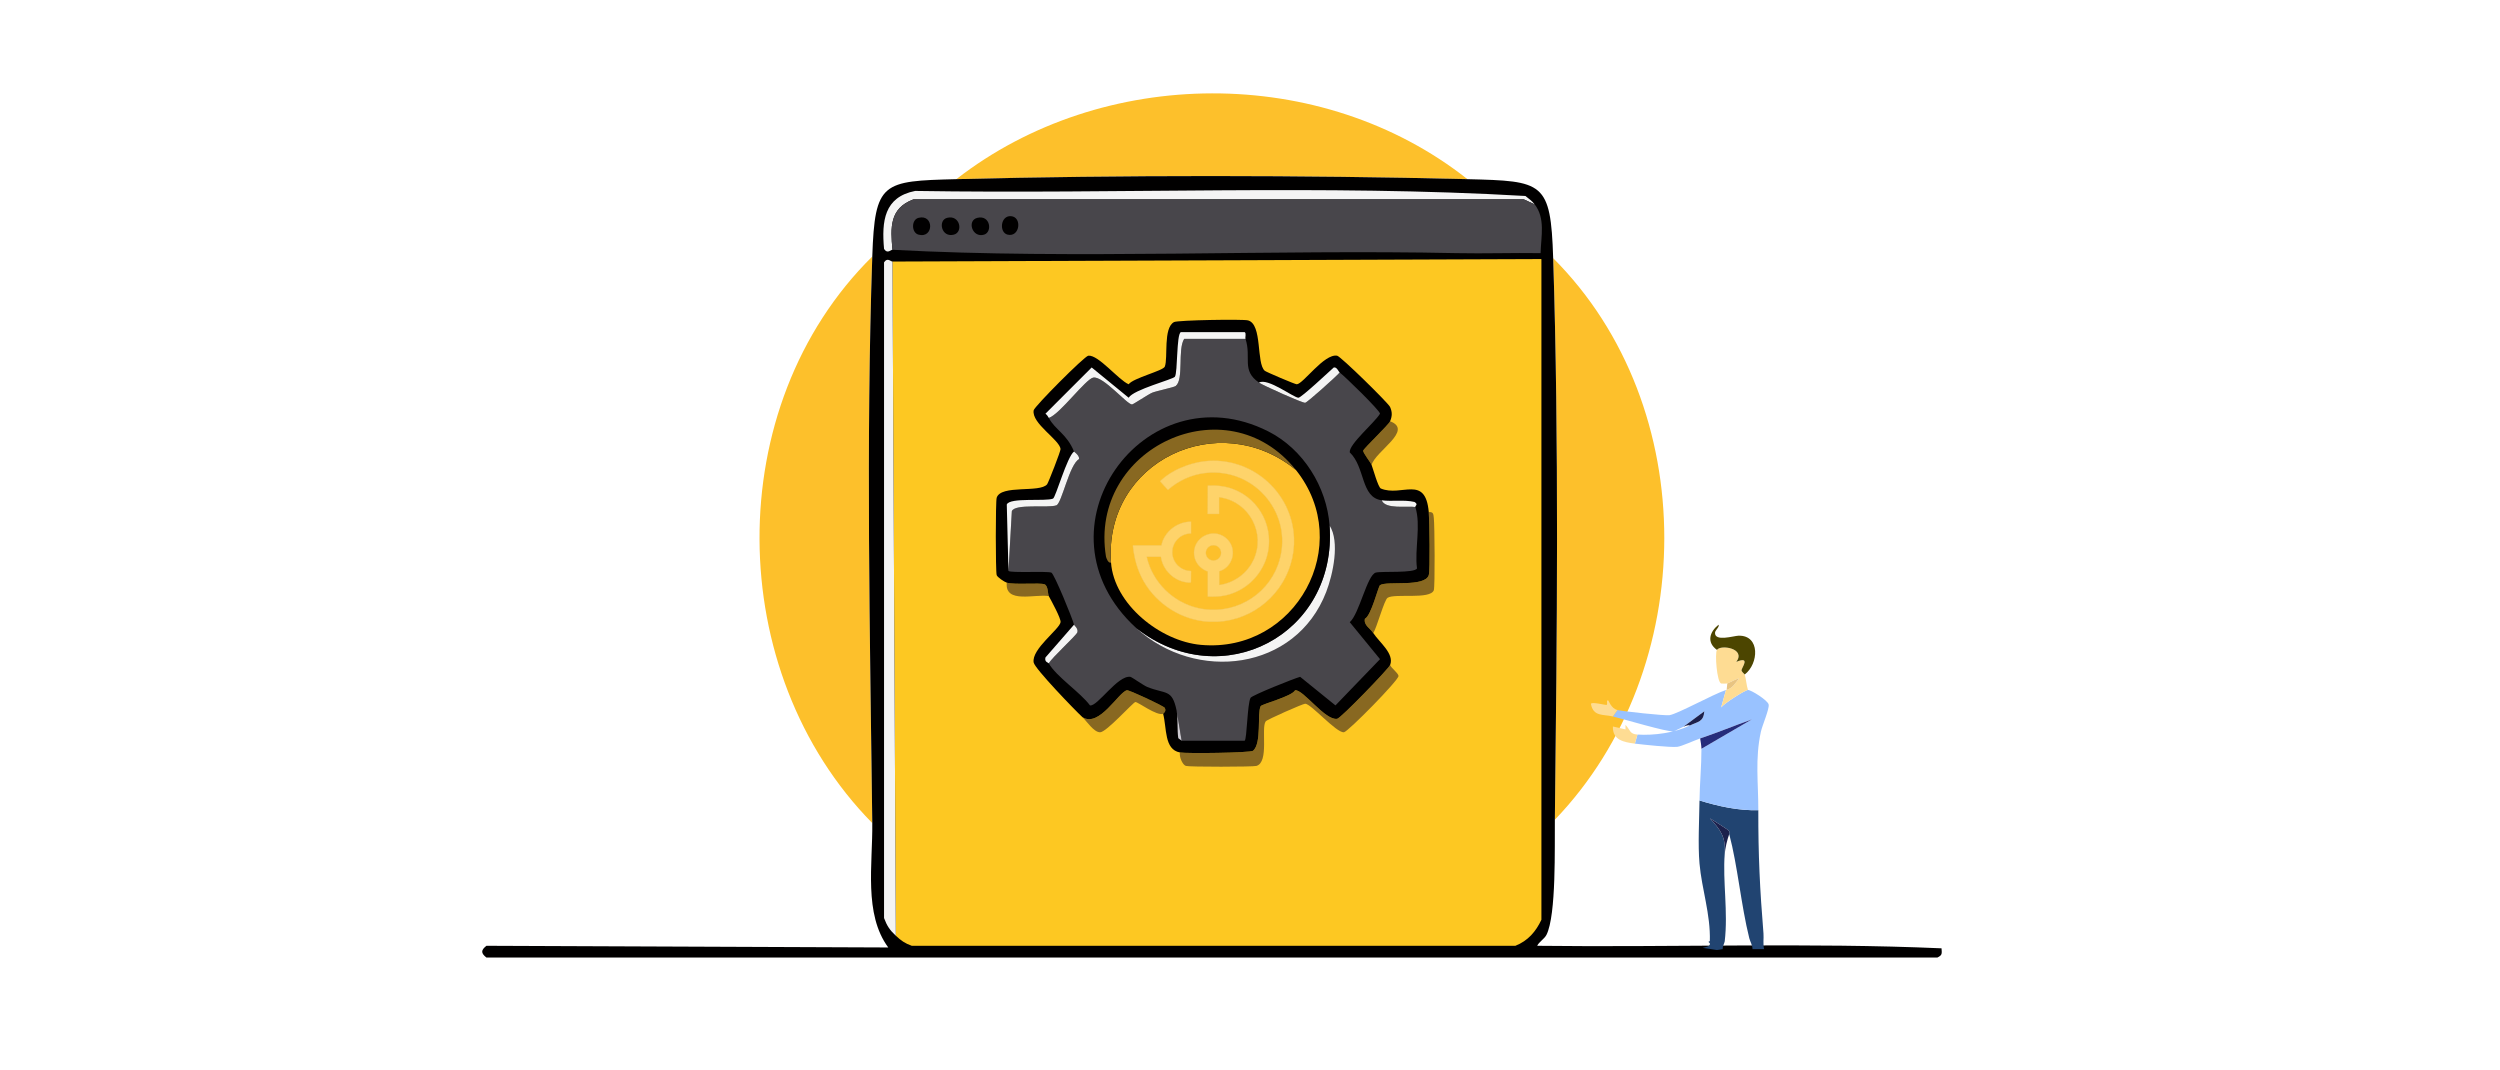 <?xml version="1.0" encoding="UTF-8"?>
<svg id="Layer_1" data-name="Layer 1" xmlns="http://www.w3.org/2000/svg" xmlns:xlink="http://www.w3.org/1999/xlink" viewBox="0 0 3423.43 1465.68">
  <defs>
    <style>
      .cls-1 {
        fill: #fdc02b;
      }

      .cls-2 {
        fill: #010000;
      }

      .cls-3 {
        fill: #fff;
        stroke: #d8d8d8;
        stroke-miterlimit: 10;
        stroke-width: .5px;
      }

      .cls-4 {
        filter: url(#drop-shadow-4);
        opacity: .3;
      }

      .cls-5 {
        fill: #48464b;
      }

      .cls-6 {
        fill: #f4f4f4;
      }

      .cls-7 {
        fill: #1c204c;
      }

      .cls-8 {
        fill: #fdc822;
      }

      .cls-9 {
        fill: #886821;
      }

      .cls-10 {
        fill: #cecbd1;
      }

      .cls-11 {
        fill: #99c2ff;
      }

      .cls-12 {
        fill: #214471;
      }

      .cls-13 {
        fill: #e8c482;
      }

      .cls-14 {
        fill: #fedc93;
      }

      .cls-15 {
        fill: #262c7b;
      }

      .cls-16 {
        fill: #4c4500;
      }
    </style>
    <filter id="drop-shadow-4" x="1544.32" y="624.42" width="234" height="234" filterUnits="userSpaceOnUse">
      <feOffset dx="2" dy="2"/>
      <feGaussianBlur result="blur" stdDeviation="2"/>
      <feFlood flood-color="#474747" flood-opacity=".67"/>
      <feComposite in2="blur" operator="in"/>
      <feComposite in="SourceGraphic"/>
    </filter>
  </defs>
  <g>
    <path class="cls-1" d="M1194.48,1127.1c-203.68-206.94-208.07-570.26,0-775.85-8.71,252.79-3.16,522.07,0,775.85Z"/>
    <path class="cls-1" d="M2129.18,1122.5c2.99-250.69,5.75-519.01-2.3-768.94,204.05,204.17,200.94,562.14,2.3,768.94Z"/>
    <path class="cls-1" d="M2009.47,245.35c-224.56-5.6-475.36-5.74-699.88,0,200.28-155.73,500.25-157.59,699.88,0Z"/>
    <path class="cls-2" d="M2009.47,245.35c104.06,2.59,114.03,3.31,117.41,108.2,8.05,249.94,5.29,518.25,2.3,768.94-.43,35.88,2.17,130.68-11.51,157.7-2.82,5.57-10.38,9.74-12.66,14.96,184.21,2.26,371.15-4.56,553.69,3.45.51,7.61,1.07,9.31-5.76,12.66H666.12c-7.9-6.15-7.52-10.25,0-16.12l550.23,2.3c-33.83-45.79-21.17-114.19-21.87-170.36-3.16-253.78-8.71-523.06,0-775.85,3.52-102.28,13.54-103.31,115.11-105.9,224.51-5.74,475.32-5.6,699.88,0Z"/>
    <path class="cls-8" d="M1226.71,1281.35l-4.6-923.19,888.66-3.45v904.78c-7.57,16.15-18.42,28.86-35.68,35.68h-826.5c-9.51-3.41-14.58-7.04-21.87-13.81Z"/>
    <path class="cls-6" d="M2101.56,279.88l-14.96-6.91h-835.71c-32.97,12.33-31.59,38.62-28.78,69.07-2.37-.13-6.86,6.18-11.51-1.15-3.39-37.88.05-71.04,42.59-79.43,278.06,4.53,559.71-9.12,835.71,6.91,4.92,4.22,8.52,6.14,12.66,11.51Z"/>
    <path class="cls-6" d="M1222.11,358.16l4.6,923.19c-8.3-7.71-12.15-13.55-16.12-24.17V359.31c4.65-7.33,9.14-1.02,11.51-1.15Z"/>
    <path class="cls-9" d="M1436.21,816.3c-18.38-3.29-60.48,11.01-57.56-18.42,10.51,3.28,45.68-.26,51.8,2.3,5.11,2.13,4.27,13.36,5.76,16.12Z"/>
    <path class="cls-5" d="M2101.56,279.88c14.79,19.19,8.77,43.42,8.06,66.76-38.34-.62-76.78.83-115.11,0-250.36-5.44-522.55,8.85-772.4-4.6-2.81-30.44-4.19-56.73,28.78-69.07h835.71l14.96,6.91Z"/>
    <path class="cls-2" d="M1338.37,298.3c17.86-4.3,20.86,19.49,9.21,23.02-16.25,4.92-23.92-19.48-9.21-23.02Z"/>
    <path class="cls-2" d="M1296.93,298.3c17.67-4.57,22.49,19.6,9.21,23.02-17.17,4.43-22.1-19.69-9.21-23.02Z"/>
    <path class="cls-2" d="M1257.79,298.3c21.4-5.52,21.14,28.65,0,23.02-9.83-2.62-10.09-20.42,0-23.02Z"/>
    <path class="cls-2" d="M1384.41,296c15.61,1.1,12.23,29.33-4.6,25.32-11.94-2.84-9.92-26.35,4.6-25.32Z"/>
    <path class="cls-9" d="M1615.79,1030.41c9.14,1.67,95.51.6,100.15-2.3,12.16-10.63,5.31-50.71,10.36-61.01,1.46-2.97,42.6-13.25,47.2-21.87,11.19-1.25,41.16,41.7,57.56,39.14,5.11-.8,70.56-68.68,72.52-73.67,1.49,4.02,11.37,11.26,11.51,14.96.23,5.86-69.44,76.69-74.82,77.12-10.39.85-44.9-38.96-52.95-39.14-2.96-.07-52.39,21.75-54.1,24.17-6.69,9.47,5.01,55.64-12.66,61.01-4.63,1.4-92.11,1.53-96.69,0-4.87-1.63-9.44-13.2-8.06-18.42Z"/>
    <path class="cls-9" d="M1880.54,866.95c-4.38-6.64-13.34-10.78-11.51-19.57,8.83-4.47,18.29-44.36,20.72-46.04,8.99-6.24,61.41,3.33,66.76-13.81,1.99-6.37.97-75.48,0-86.33,6.66-.37,6.26,3.09,6.91,8.06,1.21,9.36,1.74,94.36,0,99-4.91,13.12-53.47,3.98-63.31,10.36-4.58,2.97-14.76,40.76-19.57,48.35Z"/>
    <path class="cls-9" d="M1592.77,977.46c-8.56,3.38-34.77-16.48-37.99-16.12s-39.67,41.44-48.35,41.44-18.66-15.62-24.17-20.72c23.05,14.8,49.53-34.44,61.01-36.84,2.83-.59,50.46,21.62,51.8,24.17,2.67,5.11-2.41,7.65-2.3,8.06Z"/>
    <path class="cls-9" d="M1878.24,636.73c-1.44-3.75-11.88-16.58-11.51-19.57.33-2.71,34.7-35.32,36.84-40.29,32.62,12.45-20.37,40.98-25.32,59.86Z"/>
    <g>
      <path class="cls-2" d="M1903.57,576.87c-2.14,4.97-36.51,37.58-36.84,40.29-.36,2.99,10.07,15.82,11.51,19.57,2.06,5.38,8.94,30.67,12.66,32.23,28.41,11.88,60.97-19.53,65.61,32.23.97,10.86,1.99,79.96,0,86.33-5.35,17.14-57.78,7.57-66.76,13.81-2.43,1.69-11.89,41.57-20.72,46.04-1.83,8.79,7.13,12.92,11.51,19.57,8.48,12.86,29.09,28.25,23.02,43.74-1.96,4.99-67.41,72.87-72.52,73.67-16.4,2.56-46.37-40.39-57.56-39.14-4.6,8.62-45.74,18.9-47.2,21.87-5.05,10.3,1.8,50.38-10.36,61.01-4.64,2.9-91,3.98-100.15,2.3-21.76-3.98-17.83-33.24-23.02-52.95-.11-.41,4.97-2.95,2.3-8.06-1.34-2.56-48.97-24.76-51.8-24.17-11.47,2.4-37.96,51.64-61.01,36.84-10.17-9.4-65.26-66.44-66.76-74.82-3.29-18.33,35.52-45.54,36.84-55.25.69-5.11-12.79-29.53-16.12-35.68-1.49-2.75-.65-13.98-5.76-16.12-6.12-2.56-41.29.97-51.8-2.3-3.42-1.07-12.9-7.47-13.81-10.36-1.59-5.05-1.59-100.85,0-105.9,5.76-18.34,59.12-6.36,69.07-18.42,1.65-2,18.73-45.78,18.42-48.35-1.55-12.87-39.93-34.95-36.84-52.95.9-5.21,69.57-74.2,74.82-74.82,13.69-1.62,41.39,33.27,55.25,39.14,6.22-8.62,47.24-18.4,49.5-24.17,4.67-11.9-2.5-52.93,12.66-61.01,5.01-2.67,94.24-4.19,101.3-2.3,20.07,5.37,11,59.04,23.02,69.07,1.82,1.52,41.37,18.5,43.74,18.42,8.73-.3,37.47-42.29,55.25-39.14,4.97.88,70.15,64.88,72.52,70.22,3.12,7.03,2.97,12.66,0,19.57Z"/>
      <path class="cls-5" d="M1705.57,464.06c8.48,26.15-6.02,42.94,18.42,59.86,5.28,3.65,59.92,28.29,63.31,27.63,3.08-.6,41.97-35.48,47.2-41.44,6.89,4.93,55.49,52.46,55.25,56.4-7.19,12.1-42.92,42-41.44,52.95,21.57,20.61,14.83,61.7,43.74,65.61,5,12.76,34.8,7.43,46.04,9.21,8.06,24.83-1.21,58.19,2.3,84.03-3.06,6.89-48.54,3.62-56.4,5.76-11.89,3.23-22.58,56.57-35.68,67.92l41.44,50.65-61.01,63.31-48.35-39.14c-8,2.13-65.94,25.24-67.92,28.78-4.47,8-4.89,56.47-8.06,58.71h-86.33l-6.91-41.44c-6.19-29.94-14.67-21.83-40.29-32.23-4.97-2.02-21.07-13.54-23.02-13.81-17.38-2.45-45.05,41.01-55.25,39.14-13.22-17.91-46.24-39.47-56.4-57.56,3.87-7.65,38.11-38.58,39.14-42.59,1.36-5.3-4.34-9.26-4.6-10.36-1.98-8.22-27.31-70.11-31.08-71.37-6.66-2.22-55.95.74-58.71-2.3l4.6-81.73c4.19-10.79,49.66-3.96,61.01-8.06,7.4-2.67,17.78-56.25,31.08-63.31.64-5.18-6.67-9.78-6.91-10.36-10-24.4-25.77-29.53-34.53-46.04,14.74-4.54,50.7-53.71,61.01-55.25,13.78-2.07,46.03,36.89,52.95,36.84,1.6-.01,22.25-13.87,27.63-16.12,5.49-2.29,29.85-7.3,32.23-9.21,11.28-9.06,2.36-49.77,11.51-64.46h84.03Z"/>
      <g>
        <path class="cls-6" d="M1705.57,464.06h-84.03c-9.15,14.69-.23,55.41-11.51,64.46-2.38,1.91-26.74,6.92-32.23,9.21-5.38,2.24-26.03,16.1-27.63,16.12-6.92.06-39.17-38.9-52.95-36.84-10.3,1.55-46.26,50.71-61.01,55.25-1.26-2.37-2.52-4.08-4.6-5.76l63.31-63.31,50.65,41.44c6.52-11.23,60.88-25.06,63.31-28.78,3.94-6.02,2.02-57.75,8.06-61.01h87.48c2.52,1.5.38,6.84,1.15,9.21Z"/>
        <path class="cls-6" d="M1380.96,781.77l-2.3-90.94c4.23-10.04,53.14-3.81,63.31-8.06,3.68-1.54,19.19-57.48,28.78-64.46.24.58,7.55,5.18,6.91,10.36-13.3,7.06-23.68,60.64-31.08,63.31-11.35,4.1-56.82-2.73-61.01,8.06l-4.6,81.73Z"/>
        <path class="cls-6" d="M1834.5,510.11c-5.22,5.96-44.11,40.84-47.2,41.44-3.39.66-58.03-23.97-63.31-27.63,12-6.99,47.92,20.93,54.1,20.72,3.96-.13,42.13-35.88,48.35-41.44,4.3-.98,6.6,5.86,8.06,6.91Z"/>
        <path class="cls-6" d="M1436.21,908.39c-.61-1.09-6.26-1.65-4.6-8.06l39.14-44.89c.26,1.1,5.96,5.06,4.6,10.36-1.03,4.01-35.27,34.94-39.14,42.59Z"/>
        <path class="cls-6" d="M1938.1,694.28c-11.24-1.78-41.04,3.56-46.04-9.21,14.4,1.95,30.33-1.1,44.89,2.3,5.86,3.6.59,5.18,1.15,6.91Z"/>
        <path class="cls-10" d="M1618.09,1014.29l-4.6-3.45c-1.67-10.75-.29-28.25-2.3-37.99l6.91,41.44Z"/>
        <path class="cls-6" d="M1555.93,860.04c117.12,92.11,275.7,8.81,264.76-140.44,14.26,22.21,4.71,66.73-4.6,90.94-41.63,108.17-178.38,124.34-260.15,49.5Z"/>
        <g>
          <path class="cls-2" d="M1820.69,719.61c10.95,149.24-147.64,232.55-264.76,140.44-147.44-134.94,11.38-354.93,180.72-269.36,48.08,24.3,80.16,76.13,84.03,128.92Z"/>
          <path class="cls-1" d="M1774.64,643.64c81.57,102.29-.3,251.15-130.08,239.43-55.65-5.02-119.05-55.54-123.17-112.81-9.97-138.7,148.01-213.34,253.24-126.62Z"/>
          <path class="cls-9" d="M1774.64,643.64c-105.23-86.72-263.21-12.07-253.24,126.62-3.79,1.87-6.69-6.69-6.91-8.06-24.13-148.75,165.2-237.63,260.15-118.56Z"/>
        </g>
      </g>
    </g>
  </g>
  <g id="Generative_Object" data-name="Generative Object">
    <g>
      <path class="cls-12" d="M2339.64,1289.99c-.04.32,4.04,1.64.44,5.31-2.7,1.52-5.52,1.88-8.41,2.66l17.26,2.66c2.96.95,8.05-.93,10.18-.89-.64-2.87,2.46-8.96,2.66-10.62,4.8-40.48-2.89-82.72,0-119.48,1.78-23.17-5.47-33.05-20.36-49.12,3.6,2.34,25.71,15.8,26.55,17.7.35.78-.29,2.91,0,3.98,11.49,43.1,16.15,97.12,27.44,142.49,1.07,4.32,4.51,9.97,4.43,15.05,5.3.07,10.73-.09,15.93,0-1.8-6.71-.37-14.95-.89-21.24-4.95-60.58-7.25-108.06-7.08-169.04-26.99.82-54.69-5.36-80.54-13.28-.35,26.51-2.25,60.53,0,86.29,3.04,34.77,15.22,69.44,14.16,106.2-.02.71-1.58-.09-1.77,1.33Z"/>
      <path class="cls-11" d="M2363.53,944.83c-18.31,6.17-66.11,32.77-77.44,34.52-6.13.94-63.59-5.18-71.24-7.08l-6.2,8.85c13.83,3.3,74.38,21.48,82.75,20.36,1.84-.25,10.67-5.02,13.72-6.2l28.76-21.24c-1.19,14.82-8.81,14.04-19.91,19.47-20.21,9.9-48.94,13.88-71.69,12.39l-3.54,12.39c11.3,1.45,48.41,5.39,57.97,4.43,5.83-.59,24.32-9.11,31.42-11.51,23.85-8.03,47.14-17.62,70.8-26.11l-69.03,40.27c.07,23.46-2.34,47.32-2.66,70.8,25.84,7.92,53.55,14.1,80.54,13.28.11-37.24-4.67-69.97,3.54-107.53,1.86-8.53,11.82-31.26,10.62-37.17-1.17-5.77-24.16-20.06-28.32-19.91s-32.89,18.59-36.73,23.9l6.64-23.9Z"/>
      <path class="cls-15" d="M2328.13,1011.21c.67,4.01,1.76,10.26,1.77,14.16l69.03-40.27c-23.67,8.49-46.95,18.08-70.8,26.11Z"/>
      <path class="cls-7" d="M2305.12,995.27c2.33-.9,6.44-2.96,8.85-1.77,11.1-5.44,18.72-4.65,19.91-19.47l-28.76,21.24Z"/>
      <g>
        <path class="cls-14" d="M2351.14,889.96c-3.07,4.7-.12,43.9,5.75,46.02.69.25,7.24.17,8.41,0,1.05-.16,15.27-8.06,15.93-6.64-5.37,6.72-8.51,12.75-16.82,15.49-.27.09-.62-.09-.89,0l-6.64,23.9c3.84-5.31,32.47-23.75,36.73-23.9-2.14-6.82-2.5-14.41-4.43-21.24-.1-.35-4.37-3.72-4.43-5.75-.08-3.02,13.25-19.96-7.08-11.51,13.56-18.52-21.57-23.99-26.55-16.37Z"/>
        <path class="cls-16" d="M2351.14,889.96c4.98-7.62,40.11-2.15,26.55,16.37,20.33-8.46,7,8.49,7.08,11.51.05,2.04,4.33,5.4,4.43,5.75,19.12-14.41,21.58-53.78-8.41-53.1-6.62.15-32.69,8.6-32.3-3.98.11-3.63,6.38-7.84,4.87-11.06-12.33,9.84-16.72,24.1-2.21,34.52Z"/>
        <path class="cls-14" d="M2238.74,1018.29l3.54-12.39c-10.93-.72-9.64-6.28-16.37-13.28v6.2s-17.26-3.98-17.26-3.98c-.7,18.76,15.38,21.56,30.09,23.45Z"/>
        <path class="cls-14" d="M2208.65,981.11l6.2-8.85c-8.94-2.22-11.86-13.22-12.83-13.28-2.74-.15-.35,5.04-1.77,6.2-1.07.87-20.49-4.7-21.68-1.33,3.15,17.76,16.78,14.08,30.09,17.26Z"/>
        <path class="cls-13" d="M2365.3,935.98l-.89,8.85c8.3-2.74,11.44-8.77,16.82-15.49-.66-1.42-14.88,6.48-15.93,6.64Z"/>
      </g>
      <path class="cls-7" d="M2361.76,1169.63c.65-8.29,3.38-19.53,6.2-27.44-.29-1.07.35-3.2,0-3.98-.84-1.9-22.95-15.36-26.55-17.7,14.88,16.07,22.13,25.95,20.36,49.12Z"/>
    </g>
  </g>
  <g class="cls-4">
    <path class="cls-3" d="M1769.99,734.45v9.27l-.91,9.79c-6.53,49.01-45.53,88.3-94.55,94.99l-8.91.91c-3.88-.13-7.81.18-11.7,0-36.85-1.68-71.67-23.63-89.84-55.46-8.6-15.05-13.01-31.34-14.75-48.58-.03-.19.23-.55.34-.55h38.73c3.74-18.72,21.6-32.57,40.6-32.44v16.11c-17.29.14-29.57,16.53-24.55,33.27,3.18,10.63,13.45,18.11,24.55,18.15l-.12,15.22c-.12.15-.26.36-.42.46-1.44.86-8.38-.5-10.28-1-15.69-4.15-28.3-17.9-30.45-34.09h-19.42c7.89,34.8,36.03,62.53,70.83,70.28,46.15,10.28,93.07-15.29,109.01-59.57,23.85-66.27-30.52-133.67-100.04-125.42-18.66,2.21-36.88,10.64-50.78,23.14l-10.6-11.69c-.23-.46.77-1.21,1.12-1.54,15.12-14.05,38.79-23.59,59.16-26.01,63.37-7.55,120.38,41.26,122.99,104.78h0Z"/>
    <path class="cls-3" d="M1651.94,814.99v-34.31c-9.26-3.23-16.73-11-18.44-20.84-4.65-26.84,29.03-42.56,46.67-21.74,12.14,14.33,5.24,37-12.57,42.25v18.2c0,.08-.43.21.11.55,20.58-3.03,38.44-16.07,47.08-35,16.38-35.89-5.77-78.04-44.5-84.74-.46-.08-2.91-.64-2.91-.18v22.62h-15.67l.22-38.84c12.36-.57,24.05.64,35.58,5.13,36.46,14.21,56.27,54.34,45.29,92.18-7.67,26.44-29.86,47.24-56.81,53.07-8.02,1.74-15.87,1.83-24.06,1.65h0ZM1670.13,755.07c0-5.77-4.68-10.45-10.45-10.45s-10.45,4.68-10.45,10.45,4.68,10.45,10.45,10.45,10.45-4.68,10.45-10.45Z"/>
  </g>
</svg>
